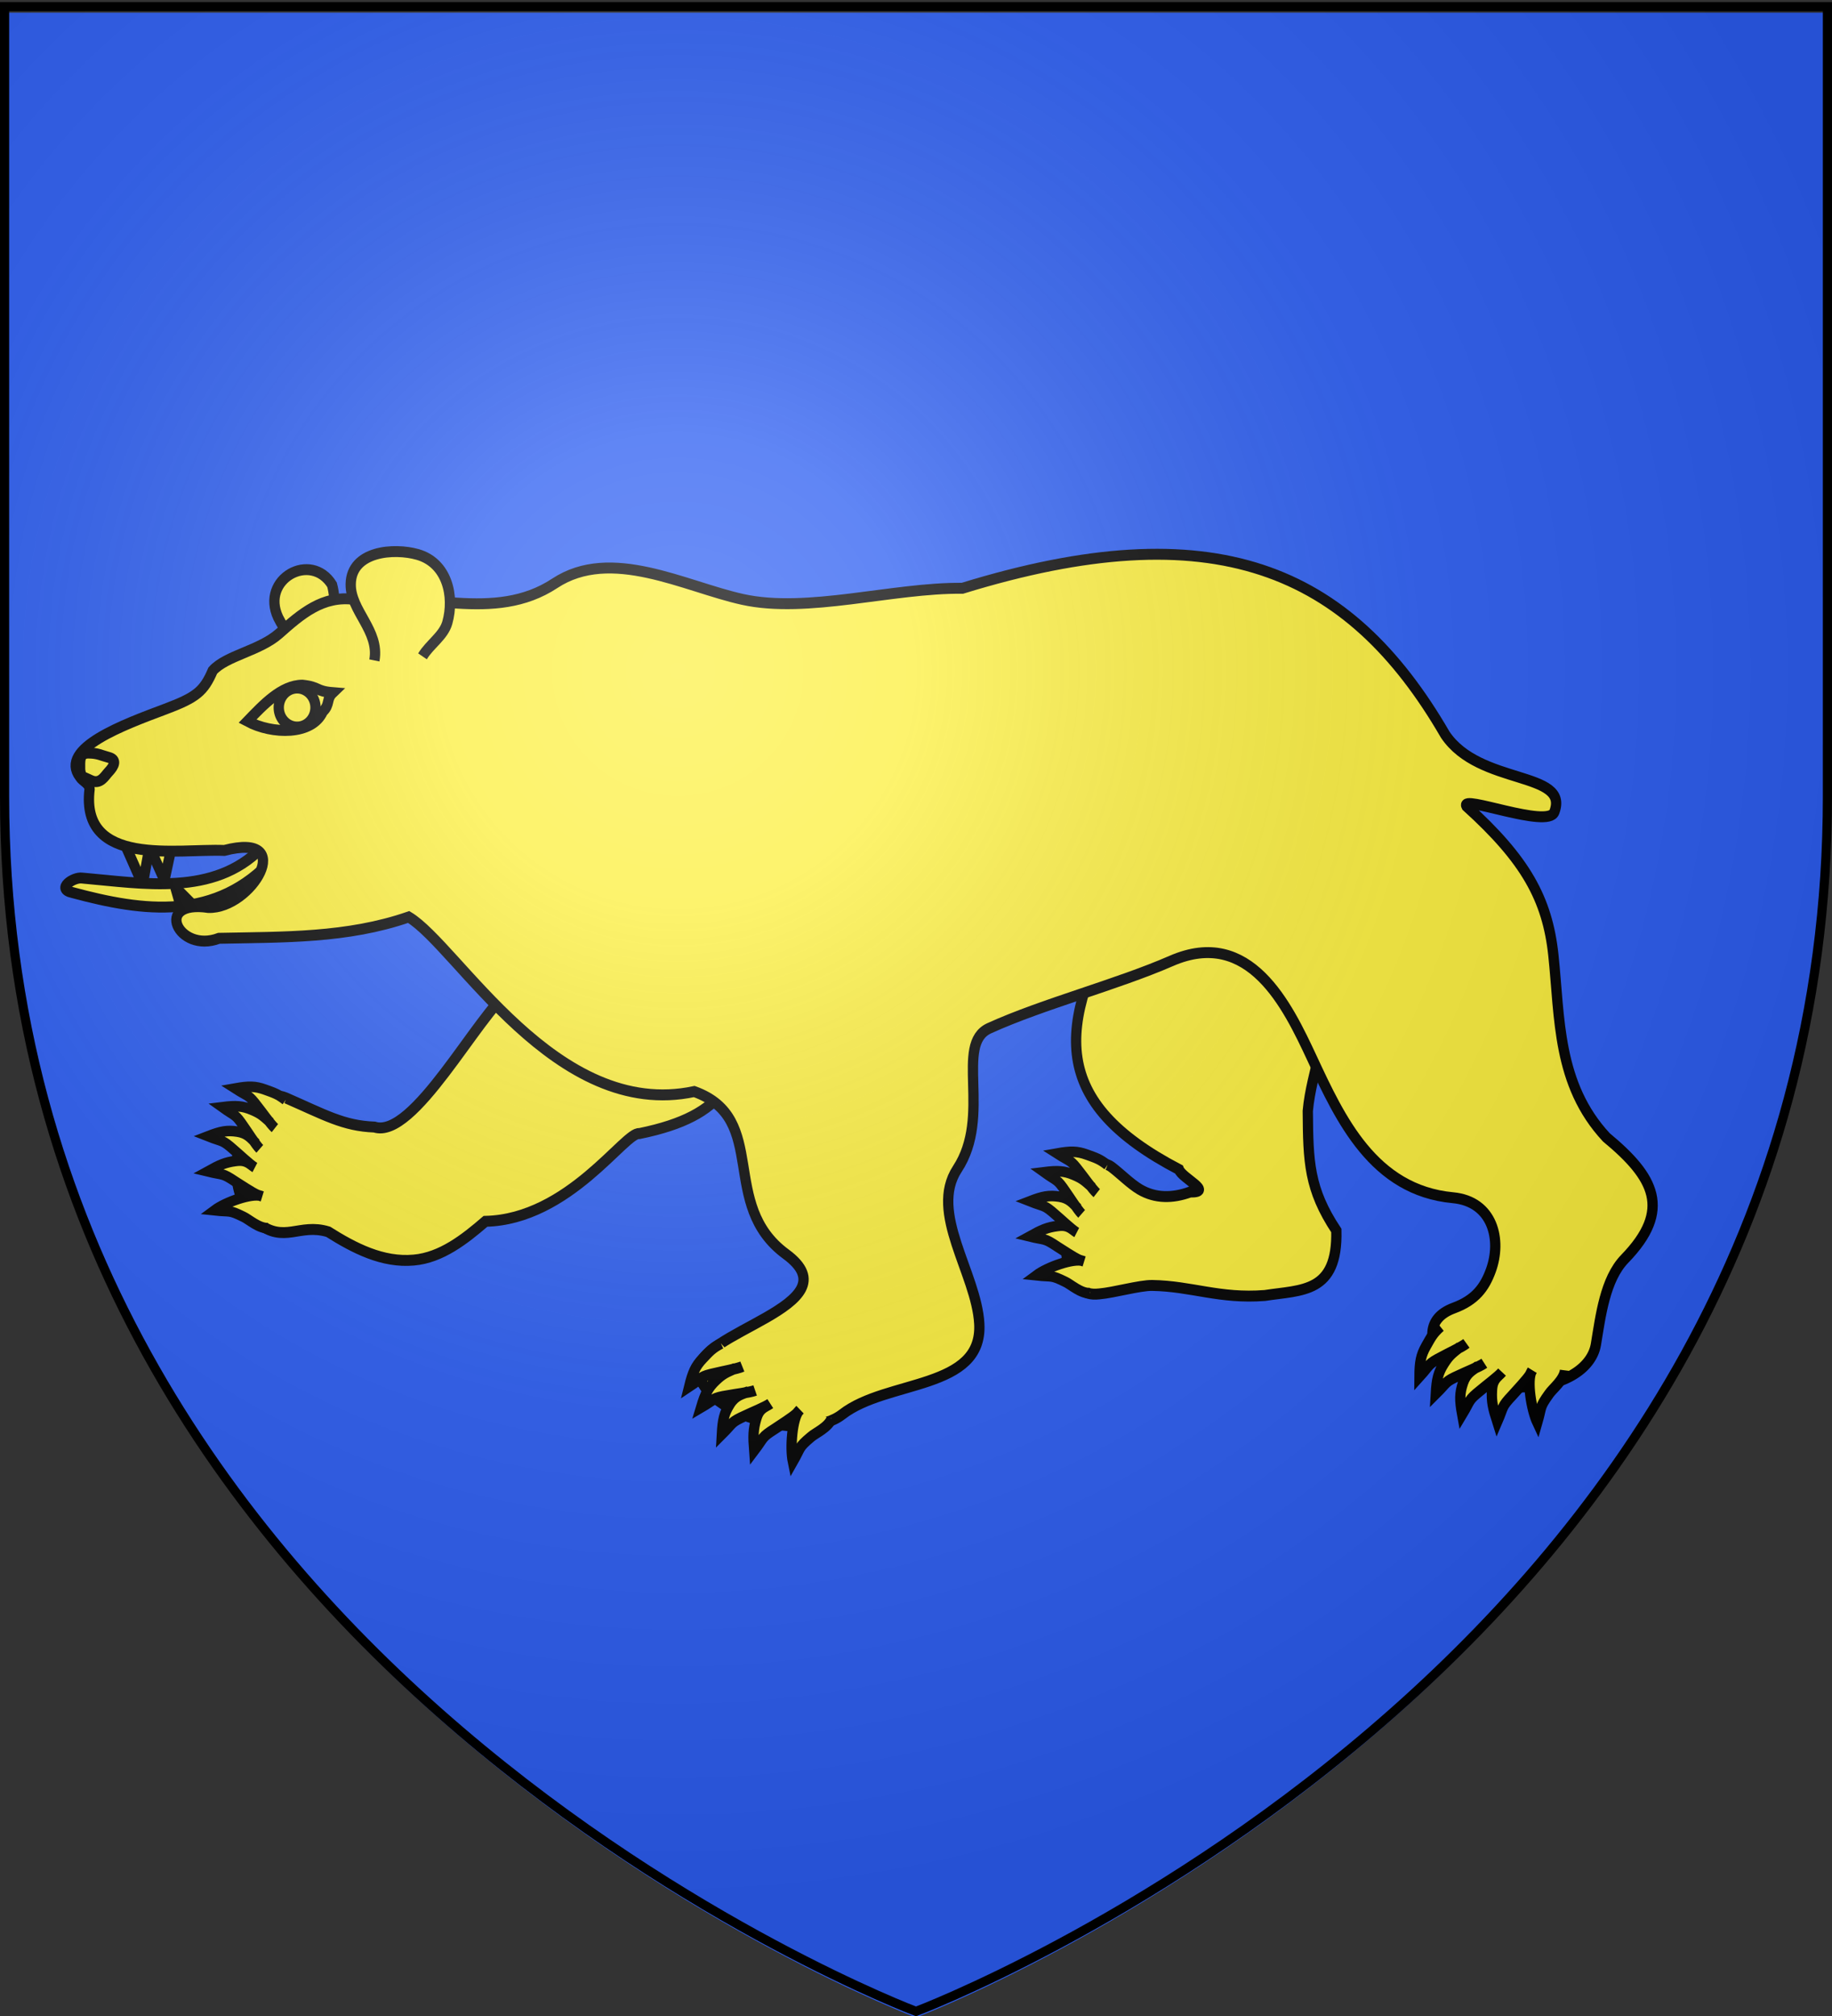 <svg xmlns="http://www.w3.org/2000/svg" xmlns:xlink="http://www.w3.org/1999/xlink" height="660" width="600" version="1.0"><rect width="100%" height="100%" fill="#333333" stroke="none"/><defs><g id="c"><path id="b" d="M0 0v1h.5L0 0z" transform="rotate(18 3.157 -.5)"/><use xlink:href="#b" transform="scale(-1 1)" width="810" height="540"/></g><g id="d"><use xlink:href="#c" transform="rotate(72)" width="810" height="540"/><use xlink:href="#c" transform="rotate(144)" width="810" height="540"/></g><radialGradient xlink:href="#a" id="e" gradientUnits="userSpaceOnUse" gradientTransform="matrix(1.353 0 0 1.349 -77.63 -85.747)" cx="221.445" cy="226.331" fx="221.445" fy="226.331" r="300"/><linearGradient id="a"><stop style="stop-color:white;stop-opacity:.314" offset="0"/><stop offset=".19" style="stop-color:white;stop-opacity:.251"/><stop style="stop-color:#6b6b6b;stop-opacity:.125" offset=".6"/><stop style="stop-color:black;stop-opacity:.125" offset="1"/></linearGradient></defs><g style="display:inline"><path style="fill:#2b5df2;fill-opacity:1;fill-rule:evenodd;stroke:none;stroke-width:1px;stroke-linecap:butt;stroke-linejoin:miter;stroke-opacity:1" d="M300 660.484s298.5-112.32 298.5-397.772V4.161H1.5v258.551C1.5 548.164 300 660.484 300 660.484z"/><g style="fill:#fcef3c;stroke:#000"><path d="m71.825 333.413 5.953 12.698 1.984-10.317 4.365 9.127 1.984-8.73" style="fill:#fcef3c;fill-opacity:1;fill-rule:evenodd;stroke:#000;stroke-width:3;stroke-linecap:butt;stroke-linejoin:miter;stroke-miterlimit:4;stroke-dasharray:none;stroke-opacity:1" transform="matrix(1.123 0 0 1.192 -40.612 -122.986)"/><path d="M115.873 338.968c-1.436 1.425 1.74-1.715.04-.051-16.683 17.383-37.85 14.689-58.641 9.396-4.875-.968.265-4.317 2.846-3.978 18.001 1.473 38.264 5.052 52.223-8.183 1.278-1.09 2.305-2.521 3.929-3.136M363.831 351.903c-20.026 33.46-21.248 54.05 16.141 72.46.992 2.477 10.227 6.3 3.254 6.21-5.052 1.733-10.13 1.795-14.658-.726-2.734-1.523-5.676-4.346-8.258-6.18-2.85-2.024-3.853 1.12-6.325 2.238-5.06 3.557-5.019 4.98-7.4 10.697-1.112 5.168 1.601 10.995.452 16.22 3.73 3.391 4.348 6.31 9.748 5.719 4.165-.325 11.805-2.382 15.424-2.321 11.558.193 19.61 3.728 32.842 2.758 10.724-1.572 21.288-.566 20.84-17.837-8.015-11.42-8.215-18.87-8.325-32.847.521-5.56 2.23-10.94 3.47-16.367 2.356-4.16 5.864-29.166 5.484-33.744M211.934 356.838c-6.545 6.675-17.699 11.554-26.838 18.152-9.727 7.023-28.28 41.176-39.739 37.73-9.04-.309-14.563-3.387-25.933-8.054-4.257-1.748-3.563 3.447-12.429 8.352-2.779 10.093-3.322 18.443 4.208 25.968 7.883 5.862 12.183.054 20.676 2.498 7.565 4.493 15.879 8.56 24.96 7.77 8.016-.659 14.855-5.73 20.904-10.643 24.372-.506 40.76-24.74 44.895-24.1 26.3-5.074 26.921-15.02 35.65-31.473 6.176-13.365 19.81-24.313 18.799-38.805M126.27 282.876c-1.005 2.009-7.537-7.215-8.98-10.101-5.243-10.606 9.582-18.27 15.713-8.98 1.29 4.515.562 9.359.562 14.03" style="fill:#fcef3c;fill-opacity:1;fill-rule:evenodd;stroke:#000;stroke-width:3;stroke-linecap:butt;stroke-linejoin:miter;stroke-miterlimit:4;stroke-dasharray:none;stroke-opacity:1" transform="matrix(1.123 0 0 1.192 -40.612 -122.986)"/><path d="m90.08 356.032-2.778-9.127 7.54 7.143" style="fill:#fcef3c;fill-opacity:1;fill-rule:evenodd;stroke:#000;stroke-width:3;stroke-linecap:butt;stroke-linejoin:miter;stroke-miterlimit:4;stroke-dasharray:none;stroke-opacity:1" transform="matrix(1.123 0 0 1.192 -40.612 -122.986)"/><path d="M59.487 316.548c-6.36-7.814 13.094-14.44 24.866-18.608 9.075-3.213 11.24-4.868 13.856-10.574 3.941-4.152 13.663-5.436 19.352-10.184 6.422-5.361 12.76-10.585 22.019-9.37 19.744-2.394 40.658 6.58 58.374-4.423 16.429-10.204 37.826.887 54.769 4.413 18.904 3.934 43.802-3.255 64.106-3.052 73.206-21.246 112.637-5.6 140.805 40.18 9.99 14.08 36.411 9.92 31.83 21.275-1.88 4.66-27.575-4.953-25.623-1.61 17.181 14.648 23.606 25.421 25.35 40.927 1.937 17.242 1.03 35.43 15.451 50.031 13.975 10.894 19.227 19.892 5.353 33.367-5.767 5.601-7.03 15.726-8.4 23.49-1.172 6.644-9.659 12.046-23.028 11.682-9.003-.244-17.492-2.596-21.847-7.763-3.52-4.175-5.021-10.967 3.408-13.89 6.314-2.19 9-5.638 10.82-10.321 3.274-8.426.61-18.967-11.052-19.99-23.193-2.035-32.81-21.556-41.073-38.264-7.242-14.645-18.225-36.14-41.048-26.773-16.056 6.59-37.363 11.764-53.107 18.494-10.19 4.356.831 24.083-9.307 38.64-8.368 12.014 5.588 28.707 6.4 42.5 1.076 18.279-26.881 15.316-39.984 24.916-10.833 7.938-39.735.161-41.862-11.43-2.051-11.178 46.058-18.353 25.46-32.594-19.695-13.616-4.749-37.195-26.747-44.652-40.386 8.134-69-39.884-83.278-47.94-17.96 5.859-36.596 5.487-55.317 5.858-11.922 4.267-19.276-10.74-3.087-8.464 12.542.386 26.122-20.954 4.63-15.668-13.618-.54-42.055 4.742-39.283-16.836-.074-1.642-2.068-2.191-2.806-3.367z" style="fill:#fcef3c;fill-opacity:1;fill-rule:evenodd;stroke:#000;stroke-width:3;stroke-linecap:butt;stroke-linejoin:miter;stroke-miterlimit:4;stroke-dasharray:none;stroke-opacity:1" transform="matrix(1.123 0 0 1.192 -40.612 -122.986)"/><path d="M145.35 284.56c1.584-8.229-7.043-13.61-6.902-20.987.175-9.143 12.67-9.94 19.483-8.12 8.69 2.322 10.844 11.494 8.69 18.733-1.08 3.632-5.089 5.905-7.241 9.252" style="fill:#fcef3c;fill-opacity:1;fill-rule:evenodd;stroke:#000;stroke-width:3;stroke-linecap:butt;stroke-linejoin:miter;stroke-miterlimit:4;stroke-dasharray:none;stroke-opacity:1" transform="matrix(1.123 0 0 1.192 -40.612 -122.986)"/><path d="M482.823 479.839c-1.407 2.522-.086 10.476 1.686 14.03 1.398-4.579.52-4.033 3.434-7.865.962-1.365 4.314-3.78 4.639-6.46m-19.318 1.384c-1.644 1.379-1.892 2.66-1.979 4.163-.176 3.02.256 4.82 1.536 8.579 2-4.35 1.055-3.928 4.458-7.333 1.136-1.224 4.152-4.202 5.067-5.58.173-.331.26-.518.69-1.26m-15.788-1.122c-1.772 1.155-3.45 1.948-4.413 4.633-1.02 2.848-1 4.727-.25 8.627 2.58-4.032 1.586-3.744 5.426-6.648 1.294-1.056 5.112-3.731 6.208-4.97m-12.287-6.894c-2.273 1.737-3.055 2.184-4.652 4.547-1.695 2.506-2.14 4.332-2.38 8.296 3.498-3.268 2.465-3.235 6.904-5.097 1.515-.702 5.877-2.349 7.246-3.278m-12.823-10.05c-2.178 1.857-2.683 2.86-4.153 5.304-1.559 2.593-1.906 4.44-1.935 8.411 3.32-3.449 2.29-3.36 6.623-5.456 1.476-.782 5.744-2.658 7.062-3.658M269.193 490.612c-1.981 2.1-2.652 10.136-1.805 14.016 2.478-4.096 1.492-3.783 5.258-6.783 1.267-1.088 5.109-2.607 6.08-5.125m-19.067-3.395c-1.932.933-2.486 2.115-2.94 3.55-.91 2.885-.932 4.735-.614 8.693 3.005-3.726 1.987-3.548 6.12-6.015 1.402-.908 5.056-3.056 6.281-4.167.249-.279.379-.44.978-1.053m-15.031-4.959c-2.001.686-3.823 1.043-5.414 3.41-1.689 2.51-2.129 4.337-2.359 8.302 3.49-3.276 2.457-3.24 6.891-5.114 1.513-.707 5.871-2.364 7.237-3.297m-10.221-9.696c-2.63 1.127-3.497 1.369-5.625 3.267-2.258 2.015-3.137 3.676-4.341 7.46 4.192-2.31 3.182-2.532 7.942-3.249 1.641-.31 6.274-.836 7.829-1.4m-9.968-12.888c-2.566 1.266-3.302 2.115-5.326 4.124-2.147 2.131-2.937 3.837-3.938 7.68 4.064-2.53 3.043-2.698 7.759-3.667 1.622-.396 6.22-1.168 7.742-1.815" style="fill:#fcef3c;fill-opacity:1;fill-rule:evenodd;stroke:#000;stroke-width:3;stroke-linecap:butt;stroke-linejoin:miter;stroke-miterlimit:4;stroke-opacity:1" transform="matrix(1.123 0 0 1.192 -40.612 -122.986)"/><path d="M351.959 449.493c-2.752-.846-10.358 1.724-13.536 3.95 4.78.485 4.079-.221 8.405 1.774 1.527.64 4.536 3.278 7.241 3.113m-4.968-17.354c-1.667-1.26-2.979-1.265-4.478-1.086-3.015.36-4.71 1.063-8.183 2.875 4.667 1.072 4.074.285 8.07 2.798 1.42.824 4.923 3.059 6.454 3.654.359.101.56.148 1.373.412m-1.837-14.57c-1.471-1.415-2.567-2.807-5.397-3.221-3.002-.44-4.853-.098-8.563 1.255 4.461 1.656 3.992.801 7.575 3.798 1.283.997 4.636 4.014 6.064 4.798m4.514-12.375c-2.14-1.77-2.726-2.405-5.356-3.454-2.79-1.112-4.676-1.203-8.634-.74 3.878 2.624 3.653 1.688 6.32 5.41.975 1.26 3.414 4.948 4.586 6.035m7.53-13.406c-2.239-1.664-3.323-1.95-6.01-2.869-2.85-.973-4.739-.972-8.664-.315 4.023 2.43 3.744 1.506 6.622 5.092 1.046 1.21 3.694 4.774 4.928 5.801M112.276 431.636c-2.751-.846-10.358 1.724-13.535 3.95 4.78.485 4.078-.221 8.404 1.774 1.527.64 4.537 3.278 7.242 3.113m-4.969-17.354c-1.667-1.26-2.978-1.265-4.478-1.086-3.014.36-4.71 1.063-8.182 2.875 4.666 1.072 4.073.285 8.07 2.798 1.42.824 4.922 3.058 6.453 3.654.36.1.56.148 1.373.412m-1.837-14.57c-1.471-1.415-2.567-2.807-5.397-3.222-3.002-.44-4.853-.097-8.563 1.256 4.462 1.656 3.992.8 7.575 3.798 1.283.997 4.637 4.013 6.064 4.798m4.515-12.375c-2.14-1.77-2.726-2.406-5.357-3.454-2.79-1.112-4.675-1.203-8.633-.74 3.878 2.624 3.652 1.688 6.319 5.41.976 1.26 3.414 4.948 4.587 6.035m7.53-13.406c-2.24-1.664-3.324-1.951-6.01-2.869-2.851-.974-4.74-.972-8.665-.316 4.024 2.43 3.745 1.507 6.622 5.093 1.047 1.21 3.695 4.774 4.928 5.801" style="fill:#fcef3c;fill-opacity:1;fill-rule:evenodd;stroke:#000;stroke-width:2.895;stroke-linecap:butt;stroke-linejoin:miter;stroke-miterlimit:4;stroke-opacity:1" transform="matrix(1.123 0 0 1.192 -40.612 -122.986)"/><path d="M59.92 316.35c.927.396 1.852.793 2.778 1.19 2.74 1.174 4.002-1.224 5.16-2.381 1.66-1.66 2.494-3.345 0-3.969-2.174-.543-3.19-1.19-5.953-1.19-2.66 0-2.381 2.227-2.381 4.365 0 .675.264 1.323.397 1.984zM108.333 301.27c4.635-4.52 9.883-9.865 16.004-9.92 5.075.497 3.833 1.67 8.88 2.056-1.982 1.782-.705 3.268-2.921 5.204-3.078 6.491-14.699 6.31-21.963 2.66z" style="fill:#fcef3c;fill-opacity:1;fill-rule:evenodd;stroke:#000;stroke-width:3;stroke-linecap:butt;stroke-linejoin:miter;stroke-miterlimit:4;stroke-dasharray:none;stroke-opacity:1" transform="matrix(1.123 0 0 1.192 -40.612 -122.986)"/><path transform="matrix(1.123 0 0 1.192 -41.949 -123.459)" d="M129.365 297.897a5.357 5.357 0 1 1-10.714 0 5.357 5.357 0 1 1 10.714 0z" style="opacity:1;fill:#fcef3c;fill-opacity:1;stroke:#000;stroke-width:3;stroke-miterlimit:4;stroke-dasharray:none;stroke-opacity:1"/></g></g><path d="M300 658.5s298.5-112.32 298.5-397.772V2.176H1.5v258.552C1.5 546.18 300 658.5 300 658.5z" style="opacity:1;fill:url(#e);fill-opacity:1;fill-rule:evenodd;stroke:none;stroke-width:1px;stroke-linecap:butt;stroke-linejoin:miter;stroke-opacity:1"/><path d="M300 658.5S1.5 546.18 1.5 260.728V2.176h597v258.552C598.5 546.18 300 658.5 300 658.5z" style="opacity:1;fill:none;fill-opacity:1;fill-rule:evenodd;stroke:#000;stroke-width:3;stroke-linecap:butt;stroke-linejoin:miter;stroke-miterlimit:4;stroke-dasharray:none;stroke-opacity:1"/></svg>